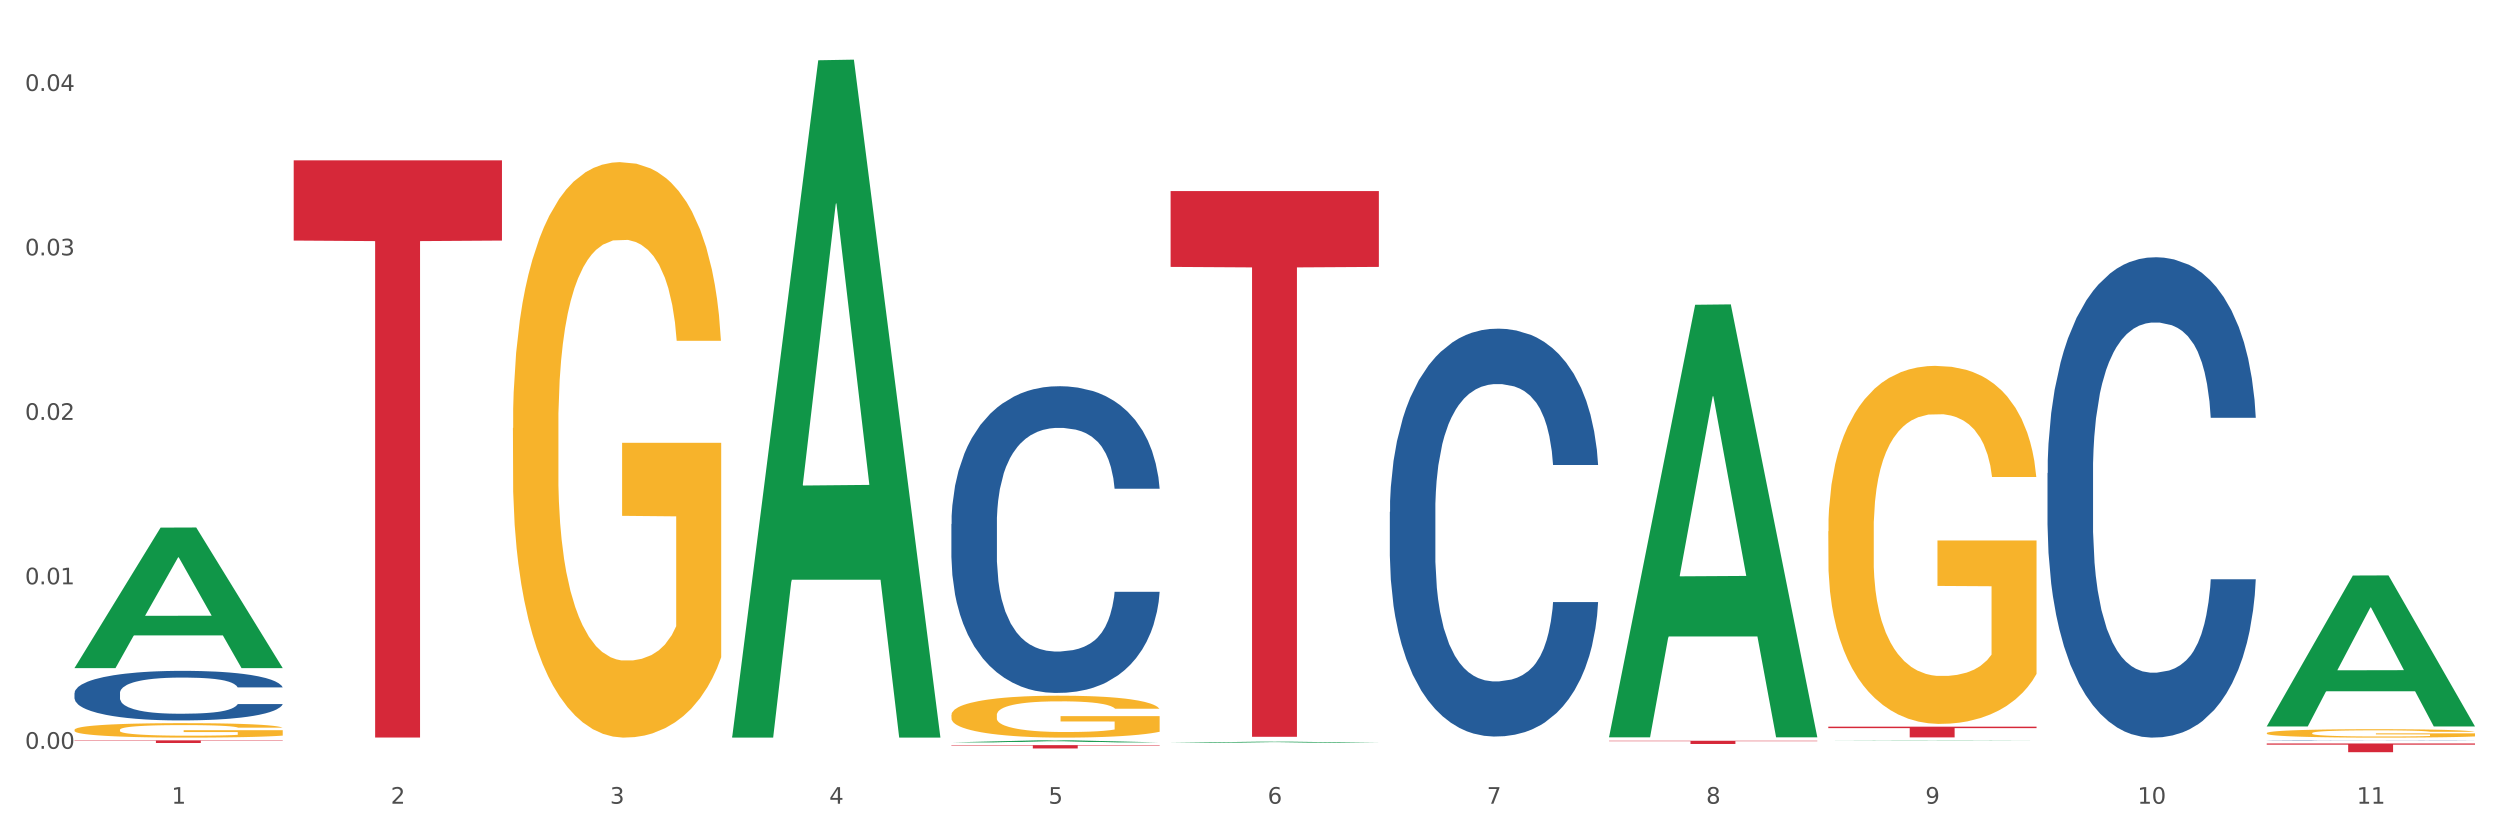 <?xml version="1.0" encoding="utf-8" standalone="no"?>
<!DOCTYPE svg PUBLIC "-//W3C//DTD SVG 1.1//EN"
  "http://www.w3.org/Graphics/SVG/1.1/DTD/svg11.dtd">
<svg xmlns:xlink="http://www.w3.org/1999/xlink" width="1080pt" height="360pt" viewBox="0 0 1080 360" xmlns="http://www.w3.org/2000/svg" version="1.1">
 <rect x="0" y="0" width="1080" height="360" fill="#333333" stroke="none"/>
 <defs>
  <style type="text/css">*{stroke-linejoin: round; stroke-linecap: butt}</style>
 </defs>
 <g id="figure_1">
  <g id="patch_1">
   <path d="M 0 360 
L 1080 360 
L 1080 0 
L 0 0 
z
" style="fill: #ffffff; stroke: #ffffff; stroke-linejoin: miter"/>
  </g>
  <g id="axes_1">
   <g id="matplotlib.axis_1">
    <g id="xtick_1">
     <g id="text_1">
      <!-- 1 -->
      <g style="fill: #4d4d4d" transform="translate(74.106 347.204) scale(0.096 -0.096)">
       <defs>
        <path id="DejaVuSans-31" d="M 794 531 
L 1825 531 
L 1825 4091 
L 703 3866 
L 703 4441 
L 1819 4666 
L 2450 4666 
L 2450 531 
L 3481 531 
L 3481 0 
L 794 0 
L 794 531 
z
" transform="scale(0.016)"/>
       </defs>
       <use xlink:href="#DejaVuSans-31"/>
      </g>
     </g>
    </g>
    <g id="xtick_2">
     <g id="text_2">
      <!-- 2 -->
      <g style="fill: #4d4d4d" transform="translate(168.812 347.204) scale(0.096 -0.096)">
       <defs>
        <path id="DejaVuSans-32" d="M 1228 531 
L 3431 531 
L 3431 0 
L 469 0 
L 469 531 
Q 828 903 1448 1529 
Q 2069 2156 2228 2338 
Q 2531 2678 2651 2914 
Q 2772 3150 2772 3378 
Q 2772 3750 2511 3984 
Q 2250 4219 1831 4219 
Q 1534 4219 1204 4116 
Q 875 4013 500 3803 
L 500 4441 
Q 881 4594 1212 4672 
Q 1544 4750 1819 4750 
Q 2544 4750 2975 4387 
Q 3406 4025 3406 3419 
Q 3406 3131 3298 2873 
Q 3191 2616 2906 2266 
Q 2828 2175 2409 1742 
Q 1991 1309 1228 531 
z
" transform="scale(0.016)"/>
       </defs>
       <use xlink:href="#DejaVuSans-32"/>
      </g>
     </g>
    </g>
    <g id="xtick_3">
     <g id="text_3">
      <!-- 3 -->
      <g style="fill: #4d4d4d" transform="translate(263.517 347.204) scale(0.096 -0.096)">
       <defs>
        <path id="DejaVuSans-33" d="M 2597 2516 
Q 3050 2419 3304 2112 
Q 3559 1806 3559 1356 
Q 3559 666 3084 287 
Q 2609 -91 1734 -91 
Q 1441 -91 1130 -33 
Q 819 25 488 141 
L 488 750 
Q 750 597 1062 519 
Q 1375 441 1716 441 
Q 2309 441 2620 675 
Q 2931 909 2931 1356 
Q 2931 1769 2642 2001 
Q 2353 2234 1838 2234 
L 1294 2234 
L 1294 2753 
L 1863 2753 
Q 2328 2753 2575 2939 
Q 2822 3125 2822 3475 
Q 2822 3834 2567 4026 
Q 2313 4219 1838 4219 
Q 1578 4219 1281 4162 
Q 984 4106 628 3988 
L 628 4550 
Q 988 4650 1302 4700 
Q 1616 4750 1894 4750 
Q 2613 4750 3031 4423 
Q 3450 4097 3450 3541 
Q 3450 3153 3228 2886 
Q 3006 2619 2597 2516 
z
" transform="scale(0.016)"/>
       </defs>
       <use xlink:href="#DejaVuSans-33"/>
      </g>
     </g>
    </g>
    <g id="xtick_4">
     <g id="text_4">
      <!-- 4 -->
      <g style="fill: #4d4d4d" transform="translate(358.223 347.204) scale(0.096 -0.096)">
       <defs>
        <path id="DejaVuSans-34" d="M 2419 4116 
L 825 1625 
L 2419 1625 
L 2419 4116 
z
M 2253 4666 
L 3047 4666 
L 3047 1625 
L 3713 1625 
L 3713 1100 
L 3047 1100 
L 3047 0 
L 2419 0 
L 2419 1100 
L 313 1100 
L 313 1709 
L 2253 4666 
z
" transform="scale(0.016)"/>
       </defs>
       <use xlink:href="#DejaVuSans-34"/>
      </g>
     </g>
    </g>
    <g id="xtick_5">
     <g id="text_5">
      <!-- 5 -->
      <g style="fill: #4d4d4d" transform="translate(452.928 347.204) scale(0.096 -0.096)">
       <defs>
        <path id="DejaVuSans-35" d="M 691 4666 
L 3169 4666 
L 3169 4134 
L 1269 4134 
L 1269 2991 
Q 1406 3038 1543 3061 
Q 1681 3084 1819 3084 
Q 2600 3084 3056 2656 
Q 3513 2228 3513 1497 
Q 3513 744 3044 326 
Q 2575 -91 1722 -91 
Q 1428 -91 1123 -41 
Q 819 9 494 109 
L 494 744 
Q 775 591 1075 516 
Q 1375 441 1709 441 
Q 2250 441 2565 725 
Q 2881 1009 2881 1497 
Q 2881 1984 2565 2268 
Q 2250 2553 1709 2553 
Q 1456 2553 1204 2497 
Q 953 2441 691 2322 
L 691 4666 
z
" transform="scale(0.016)"/>
       </defs>
       <use xlink:href="#DejaVuSans-35"/>
      </g>
     </g>
    </g>
    <g id="xtick_6">
     <g id="text_6">
      <!-- 6 -->
      <g style="fill: #4d4d4d" transform="translate(547.634 347.204) scale(0.096 -0.096)">
       <defs>
        <path id="DejaVuSans-36" d="M 2113 2584 
Q 1688 2584 1439 2293 
Q 1191 2003 1191 1497 
Q 1191 994 1439 701 
Q 1688 409 2113 409 
Q 2538 409 2786 701 
Q 3034 994 3034 1497 
Q 3034 2003 2786 2293 
Q 2538 2584 2113 2584 
z
M 3366 4563 
L 3366 3988 
Q 3128 4100 2886 4159 
Q 2644 4219 2406 4219 
Q 1781 4219 1451 3797 
Q 1122 3375 1075 2522 
Q 1259 2794 1537 2939 
Q 1816 3084 2150 3084 
Q 2853 3084 3261 2657 
Q 3669 2231 3669 1497 
Q 3669 778 3244 343 
Q 2819 -91 2113 -91 
Q 1303 -91 875 529 
Q 447 1150 447 2328 
Q 447 3434 972 4092 
Q 1497 4750 2381 4750 
Q 2619 4750 2861 4703 
Q 3103 4656 3366 4563 
z
" transform="scale(0.016)"/>
       </defs>
       <use xlink:href="#DejaVuSans-36"/>
      </g>
     </g>
    </g>
    <g id="xtick_7">
     <g id="text_7">
      <!-- 7 -->
      <g style="fill: #4d4d4d" transform="translate(642.339 347.204) scale(0.096 -0.096)">
       <defs>
        <path id="DejaVuSans-37" d="M 525 4666 
L 3525 4666 
L 3525 4397 
L 1831 0 
L 1172 0 
L 2766 4134 
L 525 4134 
L 525 4666 
z
" transform="scale(0.016)"/>
       </defs>
       <use xlink:href="#DejaVuSans-37"/>
      </g>
     </g>
    </g>
    <g id="xtick_8">
     <g id="text_8">
      <!-- 8 -->
      <g style="fill: #4d4d4d" transform="translate(737.044 347.204) scale(0.096 -0.096)">
       <defs>
        <path id="DejaVuSans-38" d="M 2034 2216 
Q 1584 2216 1326 1975 
Q 1069 1734 1069 1313 
Q 1069 891 1326 650 
Q 1584 409 2034 409 
Q 2484 409 2743 651 
Q 3003 894 3003 1313 
Q 3003 1734 2745 1975 
Q 2488 2216 2034 2216 
z
M 1403 2484 
Q 997 2584 770 2862 
Q 544 3141 544 3541 
Q 544 4100 942 4425 
Q 1341 4750 2034 4750 
Q 2731 4750 3128 4425 
Q 3525 4100 3525 3541 
Q 3525 3141 3298 2862 
Q 3072 2584 2669 2484 
Q 3125 2378 3379 2068 
Q 3634 1759 3634 1313 
Q 3634 634 3220 271 
Q 2806 -91 2034 -91 
Q 1263 -91 848 271 
Q 434 634 434 1313 
Q 434 1759 690 2068 
Q 947 2378 1403 2484 
z
M 1172 3481 
Q 1172 3119 1398 2916 
Q 1625 2713 2034 2713 
Q 2441 2713 2670 2916 
Q 2900 3119 2900 3481 
Q 2900 3844 2670 4047 
Q 2441 4250 2034 4250 
Q 1625 4250 1398 4047 
Q 1172 3844 1172 3481 
z
" transform="scale(0.016)"/>
       </defs>
       <use xlink:href="#DejaVuSans-38"/>
      </g>
     </g>
    </g>
    <g id="xtick_9">
     <g id="text_9">
      <!-- 9 -->
      <g style="fill: #4d4d4d" transform="translate(831.75 347.204) scale(0.096 -0.096)">
       <defs>
        <path id="DejaVuSans-39" d="M 703 97 
L 703 672 
Q 941 559 1184 500 
Q 1428 441 1663 441 
Q 2288 441 2617 861 
Q 2947 1281 2994 2138 
Q 2813 1869 2534 1725 
Q 2256 1581 1919 1581 
Q 1219 1581 811 2004 
Q 403 2428 403 3163 
Q 403 3881 828 4315 
Q 1253 4750 1959 4750 
Q 2769 4750 3195 4129 
Q 3622 3509 3622 2328 
Q 3622 1225 3098 567 
Q 2575 -91 1691 -91 
Q 1453 -91 1209 -44 
Q 966 3 703 97 
z
M 1959 2075 
Q 2384 2075 2632 2365 
Q 2881 2656 2881 3163 
Q 2881 3666 2632 3958 
Q 2384 4250 1959 4250 
Q 1534 4250 1286 3958 
Q 1038 3666 1038 3163 
Q 1038 2656 1286 2365 
Q 1534 2075 1959 2075 
z
" transform="scale(0.016)"/>
       </defs>
       <use xlink:href="#DejaVuSans-39"/>
      </g>
     </g>
    </g>
    <g id="xtick_10">
     <g id="text_10">
      <!-- 10 -->
      <g style="fill: #4d4d4d" transform="translate(923.401 347.204) scale(0.096 -0.096)">
       <defs>
        <path id="DejaVuSans-30" d="M 2034 4250 
Q 1547 4250 1301 3770 
Q 1056 3291 1056 2328 
Q 1056 1369 1301 889 
Q 1547 409 2034 409 
Q 2525 409 2770 889 
Q 3016 1369 3016 2328 
Q 3016 3291 2770 3770 
Q 2525 4250 2034 4250 
z
M 2034 4750 
Q 2819 4750 3233 4129 
Q 3647 3509 3647 2328 
Q 3647 1150 3233 529 
Q 2819 -91 2034 -91 
Q 1250 -91 836 529 
Q 422 1150 422 2328 
Q 422 3509 836 4129 
Q 1250 4750 2034 4750 
z
" transform="scale(0.016)"/>
       </defs>
       <use xlink:href="#DejaVuSans-31"/>
       <use xlink:href="#DejaVuSans-30" transform="translate(63.623 0)"/>
      </g>
     </g>
    </g>
    <g id="xtick_11">
     <g id="text_11">
      <!-- 11 -->
      <g style="fill: #4d4d4d" transform="translate(1018.107 347.204) scale(0.096 -0.096)">
       <use xlink:href="#DejaVuSans-31"/>
       <use xlink:href="#DejaVuSans-31" transform="translate(63.623 0)"/>
      </g>
     </g>
    </g>
    <g id="xtick_12"/>
    <g id="xtick_13"/>
    <g id="xtick_14"/>
    <g id="xtick_15"/>
    <g id="xtick_16"/>
    <g id="xtick_17"/>
    <g id="xtick_18"/>
    <g id="xtick_19"/>
    <g id="xtick_20"/>
    <g id="xtick_21"/>
   </g>
   <g id="matplotlib.axis_2">
    <g id="ytick_1">
     <g id="text_12">
      <!-- 0.00 -->
      <g style="fill: #4d4d4d" transform="translate(10.8 323.479) scale(0.096 -0.096)">
       <defs>
        <path id="DejaVuSans-2e" d="M 684 794 
L 1344 794 
L 1344 0 
L 684 0 
L 684 794 
z
" transform="scale(0.016)"/>
       </defs>
       <use xlink:href="#DejaVuSans-30"/>
       <use xlink:href="#DejaVuSans-2e" transform="translate(63.623 0)"/>
       <use xlink:href="#DejaVuSans-30" transform="translate(95.41 0)"/>
       <use xlink:href="#DejaVuSans-30" transform="translate(159.033 0)"/>
      </g>
     </g>
    </g>
    <g id="ytick_2">
     <g id="text_13">
      <!-- 0.01 -->
      <g style="fill: #4d4d4d" transform="translate(10.8 252.429) scale(0.096 -0.096)">
       <use xlink:href="#DejaVuSans-30"/>
       <use xlink:href="#DejaVuSans-2e" transform="translate(63.623 0)"/>
       <use xlink:href="#DejaVuSans-30" transform="translate(95.41 0)"/>
       <use xlink:href="#DejaVuSans-31" transform="translate(159.033 0)"/>
      </g>
     </g>
    </g>
    <g id="ytick_3">
     <g id="text_14">
      <!-- 0.02 -->
      <g style="fill: #4d4d4d" transform="translate(10.8 181.38) scale(0.096 -0.096)">
       <use xlink:href="#DejaVuSans-30"/>
       <use xlink:href="#DejaVuSans-2e" transform="translate(63.623 0)"/>
       <use xlink:href="#DejaVuSans-30" transform="translate(95.41 0)"/>
       <use xlink:href="#DejaVuSans-32" transform="translate(159.033 0)"/>
      </g>
     </g>
    </g>
    <g id="ytick_4">
     <g id="text_15">
      <!-- 0.03 -->
      <g style="fill: #4d4d4d" transform="translate(10.8 110.33) scale(0.096 -0.096)">
       <use xlink:href="#DejaVuSans-30"/>
       <use xlink:href="#DejaVuSans-2e" transform="translate(63.623 0)"/>
       <use xlink:href="#DejaVuSans-30" transform="translate(95.41 0)"/>
       <use xlink:href="#DejaVuSans-33" transform="translate(159.033 0)"/>
      </g>
     </g>
    </g>
    <g id="ytick_5">
     <g id="text_16">
      <!-- 0.04 -->
      <g style="fill: #4d4d4d" transform="translate(10.8 39.28) scale(0.096 -0.096)">
       <use xlink:href="#DejaVuSans-30"/>
       <use xlink:href="#DejaVuSans-2e" transform="translate(63.623 0)"/>
       <use xlink:href="#DejaVuSans-30" transform="translate(95.41 0)"/>
       <use xlink:href="#DejaVuSans-34" transform="translate(159.033 0)"/>
      </g>
     </g>
    </g>
    <g id="ytick_6"/>
    <g id="ytick_7"/>
    <g id="ytick_8"/>
    <g id="ytick_9"/>
   </g>
   <g id="PolyCollection_1">
    <path d="M 32.175 288.516 
L 32.268 288.459 
L 69.369 227.931 
L 84.766 227.874 
L 122.145 288.63 
L 104.337 288.63 
L 96.267 274.482 
L 57.96 274.482 
L 57.682 274.71 
L 49.891 288.63 
L 32.175 288.63 
L 32.175 288.516 
L 62.783 266.039 
L 91.444 265.982 
L 77.253 240.824 
L 77.067 240.71 
L 76.882 240.881 
L 62.691 265.982 
L 62.783 266.039 
L 32.175 288.516 
z
" clip-path="url(#p1db309af27)" style="fill: #109648"/>
    <path d="M 32.175 315.292 
L 32.281 315.286 
L 32.281 315.08 
L 32.494 314.903 
L 33.556 314.475 
L 35.149 314.121 
L 36.318 313.932 
L 37.486 313.778 
L 38.867 313.624 
L 40.567 313.464 
L 43.647 313.23 
L 45.559 313.11 
L 47.896 312.984 
L 52.145 312.801 
L 55.225 312.699 
L 58.412 312.613 
L 63.617 312.51 
L 67.016 312.464 
L 70.627 312.43 
L 74.983 312.407 
L 78.275 312.402 
L 85.499 312.419 
L 91.659 312.47 
L 94.634 312.51 
L 98.458 312.579 
L 100.476 312.624 
L 103.769 312.716 
L 107.168 312.836 
L 109.505 312.938 
L 113.01 313.133 
L 115.666 313.327 
L 118.109 313.567 
L 119.383 313.732 
L 120.339 313.887 
L 121.189 314.064 
L 122.039 314.343 
L 102.919 314.343 
L 102.175 314.144 
L 101.007 313.955 
L 99.307 313.772 
L 97.82 313.658 
L 95.271 313.515 
L 92.934 313.424 
L 90.491 313.355 
L 87.517 313.298 
L 85.18 313.27 
L 81.887 313.247 
L 75.407 313.253 
L 71.052 313.298 
L 68.078 313.355 
L 66.166 313.407 
L 64.467 313.464 
L 62.555 313.544 
L 60.324 313.664 
L 58.731 313.772 
L 57.137 313.909 
L 55.863 314.046 
L 54.694 314.206 
L 53.738 314.378 
L 52.995 314.555 
L 52.357 314.772 
L 51.826 315.132 
L 51.826 315.914 
L 52.039 316.091 
L 52.57 316.325 
L 53.207 316.502 
L 54.269 316.714 
L 55.225 316.856 
L 57.031 317.062 
L 59.049 317.233 
L 60.643 317.342 
L 62.236 317.433 
L 64.998 317.559 
L 68.078 317.662 
L 70.734 317.725 
L 74.345 317.782 
L 76.788 317.804 
L 78.913 317.816 
L 84.118 317.816 
L 87.835 317.799 
L 91.978 317.759 
L 95.165 317.707 
L 97.82 317.645 
L 100.795 317.542 
L 102.707 317.445 
L 102.707 316.251 
L 79.338 316.245 
L 79.338 315.451 
L 122.145 315.451 
L 122.145 317.782 
L 120.339 317.902 
L 118.321 318.01 
L 116.197 318.107 
L 113.01 318.227 
L 109.186 318.341 
L 105.787 318.421 
L 102.175 318.49 
L 97.927 318.553 
L 92.403 318.61 
L 89.004 318.633 
L 84.755 318.65 
L 79.763 318.655 
L 75.407 318.644 
L 71.159 318.615 
L 66.697 318.564 
L 62.342 318.49 
L 59.049 318.416 
L 55.756 318.324 
L 52.251 318.204 
L 49.489 318.09 
L 47.365 317.987 
L 45.028 317.856 
L 42.479 317.685 
L 40.567 317.53 
L 38.867 317.37 
L 37.061 317.165 
L 35.787 316.988 
L 34.512 316.765 
L 33.768 316.599 
L 32.919 316.342 
L 32.281 315.983 
L 32.175 315.292 
z
" clip-path="url(#p1db309af27)" style="fill: #f7b32b"/>
    <path d="M 979.23 319.91 
L 979.336 319.91 
L 979.336 319.906 
L 979.655 319.9 
L 980.825 319.888 
L 982.314 319.88 
L 984.866 319.87 
L 986.249 319.866 
L 988.057 319.861 
L 991.779 319.854 
L 996.033 319.847 
L 999.01 319.844 
L 1001.244 319.842 
L 1006.242 319.838 
L 1009.114 319.836 
L 1012.091 319.834 
L 1014.644 319.834 
L 1018.898 319.832 
L 1022.301 319.832 
L 1026.236 319.832 
L 1029.532 319.832 
L 1033.893 319.833 
L 1040.273 319.834 
L 1042.719 319.836 
L 1046.016 319.837 
L 1049.419 319.84 
L 1052.184 319.843 
L 1055.375 319.846 
L 1058.672 319.851 
L 1061.862 319.857 
L 1064.095 319.863 
L 1065.903 319.869 
L 1067.498 319.876 
L 1068.668 319.884 
L 1069.2 319.89 
L 1049.738 319.89 
L 1049.207 319.884 
L 1048.143 319.878 
L 1047.08 319.874 
L 1045.91 319.87 
L 1044.102 319.866 
L 1042.507 319.863 
L 1039.848 319.86 
L 1037.402 319.859 
L 1035.381 319.857 
L 1032.935 319.856 
L 1027.724 319.856 
L 1024.002 319.856 
L 1021.663 319.856 
L 1018.791 319.857 
L 1016.345 319.858 
L 1013.474 319.86 
L 1011.24 319.862 
L 1009.007 319.864 
L 1007.731 319.866 
L 1005.817 319.87 
L 1004.541 319.873 
L 1002.839 319.878 
L 1001.882 319.881 
L 1000.18 319.89 
L 999.436 319.897 
L 999.117 319.902 
L 998.904 319.907 
L 998.904 319.932 
L 999.542 319.943 
L 1000.074 319.948 
L 1000.925 319.953 
L 1002.52 319.96 
L 1004.86 319.967 
L 1007.306 319.972 
L 1009.326 319.975 
L 1011.24 319.977 
L 1013.155 319.979 
L 1015.494 319.98 
L 1017.409 319.981 
L 1020.28 319.982 
L 1023.683 319.983 
L 1026.342 319.983 
L 1031.766 319.982 
L 1034.212 319.981 
L 1036.551 319.98 
L 1039.104 319.978 
L 1041.124 319.976 
L 1042.294 319.975 
L 1044.208 319.972 
L 1045.697 319.969 
L 1046.973 319.965 
L 1047.824 319.962 
L 1048.781 319.957 
L 1049.526 319.952 
L 1049.738 319.949 
L 1069.2 319.949 
L 1068.775 319.955 
L 1068.03 319.96 
L 1066.541 319.968 
L 1065.371 319.972 
L 1063.564 319.977 
L 1061.649 319.982 
L 1058.991 319.987 
L 1056.545 319.99 
L 1053.992 319.993 
L 1051.227 319.996 
L 1046.229 320 
L 1044.421 320.001 
L 1040.592 320.003 
L 1037.615 320.004 
L 1033.254 320.006 
L 1028.788 320.006 
L 1024.109 320.006 
L 1019.961 320.006 
L 1015.388 320.005 
L 1012.517 320.004 
L 1009.326 320.003 
L 1005.604 320 
L 1002.095 319.998 
L 998.798 319.995 
L 995.714 319.991 
L 992.842 319.987 
L 989.12 319.98 
L 986.355 319.973 
L 984.334 319.967 
L 982.952 319.962 
L 981.569 319.955 
L 980.825 319.95 
L 979.655 319.939 
L 979.23 319.929 
L 979.23 319.91 
z
" clip-path="url(#p1db309af27)" style="fill: #255c99"/>
    <path d="M 884.524 204.372 
L 884.631 204.182 
L 884.631 198.876 
L 884.95 191.674 
L 886.12 178.407 
L 887.608 168.362 
L 890.161 156.612 
L 891.543 151.684 
L 893.351 146.188 
L 897.073 137.28 
L 901.327 129.699 
L 904.305 125.53 
L 906.538 122.876 
L 911.537 118.138 
L 914.408 116.053 
L 917.386 114.348 
L 919.938 113.211 
L 924.192 111.884 
L 927.595 111.315 
L 931.53 111.126 
L 934.827 111.315 
L 939.187 112.073 
L 945.568 114.348 
L 948.014 115.674 
L 951.311 117.949 
L 954.714 120.981 
L 957.479 124.013 
L 960.669 128.373 
L 963.966 134.058 
L 967.157 141.26 
L 969.39 147.894 
L 971.198 154.906 
L 972.793 163.435 
L 973.963 172.721 
L 974.495 180.492 
L 955.033 180.492 
L 954.501 173.479 
L 953.438 165.898 
L 952.374 160.781 
L 951.204 156.612 
L 949.396 151.874 
L 947.801 148.841 
L 945.143 145.24 
L 942.697 142.966 
L 940.676 141.639 
L 938.23 140.502 
L 933.019 139.365 
L 929.297 139.365 
L 926.957 139.744 
L 924.086 140.692 
L 921.64 142.018 
L 918.768 144.293 
L 916.535 146.756 
L 914.302 149.978 
L 913.026 152.253 
L 911.111 156.422 
L 909.835 159.834 
L 908.134 165.709 
L 907.176 169.878 
L 905.475 180.681 
L 904.73 188.641 
L 904.411 194.138 
L 904.199 200.202 
L 904.199 229.768 
L 904.837 243.035 
L 905.368 248.721 
L 906.219 255.165 
L 907.814 263.504 
L 910.154 271.653 
L 912.6 277.529 
L 914.621 281.13 
L 916.535 283.783 
L 918.449 285.868 
L 920.789 287.763 
L 922.703 288.9 
L 925.575 290.037 
L 928.978 290.606 
L 931.636 290.606 
L 937.06 289.658 
L 939.506 288.711 
L 941.846 287.384 
L 944.398 285.299 
L 946.419 283.025 
L 947.589 281.319 
L 949.503 277.718 
L 950.992 273.928 
L 952.268 269.569 
L 953.119 265.778 
L 954.076 260.092 
L 954.82 253.648 
L 955.033 250.237 
L 974.495 250.237 
L 974.069 257.06 
L 973.325 263.693 
L 971.836 272.601 
L 970.666 277.718 
L 968.858 283.972 
L 966.944 289.279 
L 964.285 295.154 
L 961.839 299.513 
L 959.287 303.304 
L 956.522 306.715 
L 951.523 311.454 
L 949.715 312.78 
L 945.887 315.054 
L 942.909 316.381 
L 938.549 317.708 
L 934.082 318.466 
L 929.403 318.655 
L 925.256 318.276 
L 920.683 317.139 
L 917.811 316.002 
L 914.621 314.296 
L 910.899 311.643 
L 907.389 308.421 
L 904.092 304.631 
L 901.008 300.272 
L 898.137 295.344 
L 894.415 287.194 
L 891.65 279.234 
L 889.629 271.843 
L 888.246 265.589 
L 886.864 257.628 
L 886.12 252.132 
L 884.95 238.866 
L 884.524 226.546 
L 884.524 204.372 
z
" clip-path="url(#p1db309af27)" style="fill: #255c99"/>
    <path d="M 600.408 221.149 
L 600.514 220.988 
L 600.514 216.482 
L 600.833 210.366 
L 602.003 199.101 
L 603.492 190.571 
L 606.044 180.594 
L 607.427 176.409 
L 609.235 171.742 
L 612.957 164.179 
L 617.211 157.741 
L 620.189 154.201 
L 622.422 151.948 
L 627.42 147.924 
L 630.292 146.154 
L 633.269 144.706 
L 635.822 143.74 
L 640.076 142.614 
L 643.479 142.131 
L 647.414 141.97 
L 650.71 142.131 
L 655.071 142.775 
L 661.451 144.706 
L 663.897 145.832 
L 667.194 147.764 
L 670.597 150.338 
L 673.362 152.913 
L 676.553 156.615 
L 679.85 161.443 
L 683.04 167.558 
L 685.273 173.191 
L 687.081 179.145 
L 688.677 186.387 
L 689.846 194.273 
L 690.378 200.871 
L 670.916 200.871 
L 670.385 194.917 
L 669.321 188.479 
L 668.258 184.134 
L 667.088 180.594 
L 665.28 176.57 
L 663.685 173.995 
L 661.026 170.938 
L 658.58 169.007 
L 656.559 167.88 
L 654.113 166.914 
L 648.902 165.949 
L 645.18 165.949 
L 642.841 166.271 
L 639.969 167.075 
L 637.523 168.202 
L 634.652 170.133 
L 632.419 172.225 
L 630.185 174.961 
L 628.909 176.892 
L 626.995 180.433 
L 625.719 183.33 
L 624.017 188.318 
L 623.06 191.859 
L 621.358 201.032 
L 620.614 207.791 
L 620.295 212.458 
L 620.082 217.608 
L 620.082 242.713 
L 620.72 253.979 
L 621.252 258.807 
L 622.103 264.278 
L 623.698 271.359 
L 626.038 278.28 
L 628.484 283.268 
L 630.504 286.326 
L 632.419 288.579 
L 634.333 290.349 
L 636.672 291.959 
L 638.587 292.924 
L 641.458 293.89 
L 644.861 294.373 
L 647.52 294.373 
L 652.944 293.568 
L 655.39 292.763 
L 657.729 291.637 
L 660.282 289.867 
L 662.302 287.935 
L 663.472 286.487 
L 665.386 283.429 
L 666.875 280.211 
L 668.151 276.509 
L 669.002 273.291 
L 669.959 268.463 
L 670.704 262.991 
L 670.916 260.094 
L 690.378 260.094 
L 689.953 265.888 
L 689.208 271.52 
L 687.719 279.084 
L 686.55 283.429 
L 684.742 288.74 
L 682.827 293.246 
L 680.169 298.235 
L 677.723 301.937 
L 675.17 305.155 
L 672.405 308.052 
L 667.407 312.075 
L 665.599 313.202 
L 661.771 315.133 
L 658.793 316.26 
L 654.433 317.386 
L 649.966 318.03 
L 645.287 318.191 
L 641.139 317.869 
L 636.566 316.903 
L 633.695 315.938 
L 630.504 314.489 
L 626.782 312.236 
L 623.273 309.5 
L 619.976 306.282 
L 616.892 302.58 
L 614.02 298.396 
L 610.298 291.476 
L 607.533 284.717 
L 605.513 278.44 
L 604.13 273.13 
L 602.748 266.371 
L 602.003 261.703 
L 600.833 250.438 
L 600.408 239.978 
L 600.408 221.149 
z
" clip-path="url(#p1db309af27)" style="fill: #255c99"/>
    <path d="M 410.997 226.383 
L 411.103 226.262 
L 411.103 222.874 
L 411.422 218.275 
L 412.592 209.803 
L 414.081 203.388 
L 416.633 195.885 
L 418.016 192.738 
L 419.824 189.229 
L 423.546 183.54 
L 427.8 178.699 
L 430.778 176.037 
L 433.011 174.342 
L 438.009 171.317 
L 440.881 169.986 
L 443.858 168.896 
L 446.411 168.17 
L 450.665 167.323 
L 454.068 166.96 
L 458.003 166.839 
L 461.299 166.96 
L 465.66 167.444 
L 472.041 168.896 
L 474.487 169.744 
L 477.783 171.196 
L 481.186 173.132 
L 483.951 175.069 
L 487.142 177.852 
L 490.439 181.483 
L 493.629 186.082 
L 495.862 190.318 
L 497.67 194.796 
L 499.266 200.242 
L 500.435 206.172 
L 500.967 211.134 
L 481.505 211.134 
L 480.974 206.656 
L 479.91 201.815 
L 478.847 198.547 
L 477.677 195.885 
L 475.869 192.859 
L 474.274 190.923 
L 471.615 188.623 
L 469.169 187.171 
L 467.149 186.324 
L 464.703 185.598 
L 459.491 184.872 
L 455.769 184.872 
L 453.43 185.114 
L 450.558 185.719 
L 448.112 186.566 
L 445.241 188.018 
L 443.008 189.592 
L 440.774 191.649 
L 439.498 193.101 
L 437.584 195.764 
L 436.308 197.942 
L 434.606 201.694 
L 433.649 204.357 
L 431.947 211.255 
L 431.203 216.338 
L 430.884 219.848 
L 430.671 223.721 
L 430.671 242.601 
L 431.309 251.072 
L 431.841 254.703 
L 432.692 258.818 
L 434.287 264.143 
L 436.627 269.347 
L 439.073 273.099 
L 441.093 275.398 
L 443.008 277.093 
L 444.922 278.424 
L 447.262 279.634 
L 449.176 280.36 
L 452.047 281.087 
L 455.45 281.45 
L 458.109 281.45 
L 463.533 280.845 
L 465.979 280.239 
L 468.318 279.392 
L 470.871 278.061 
L 472.891 276.609 
L 474.061 275.519 
L 475.975 273.22 
L 477.464 270.799 
L 478.74 268.016 
L 479.591 265.595 
L 480.548 261.965 
L 481.293 257.85 
L 481.505 255.671 
L 500.967 255.671 
L 500.542 260.028 
L 499.797 264.264 
L 498.308 269.952 
L 497.139 273.22 
L 495.331 277.214 
L 493.416 280.602 
L 490.758 284.354 
L 488.312 287.138 
L 485.759 289.558 
L 482.994 291.737 
L 477.996 294.762 
L 476.188 295.61 
L 472.36 297.062 
L 469.382 297.909 
L 465.022 298.756 
L 460.555 299.24 
L 455.876 299.361 
L 451.728 299.119 
L 447.155 298.393 
L 444.284 297.667 
L 441.093 296.578 
L 437.371 294.883 
L 433.862 292.826 
L 430.565 290.405 
L 427.481 287.622 
L 424.609 284.475 
L 420.887 279.271 
L 418.122 274.188 
L 416.102 269.468 
L 414.719 265.474 
L 413.337 260.391 
L 412.592 256.882 
L 411.422 248.41 
L 410.997 240.543 
L 410.997 226.383 
z
" clip-path="url(#p1db309af27)" style="fill: #255c99"/>
    <path d="M 32.175 299.43 
L 32.281 299.411 
L 32.281 298.863 
L 32.6 298.12 
L 33.77 296.751 
L 35.259 295.714 
L 37.811 294.501 
L 39.194 293.992 
L 41.002 293.425 
L 44.724 292.506 
L 48.978 291.723 
L 51.956 291.293 
L 54.189 291.019 
L 59.187 290.53 
L 62.059 290.315 
L 65.036 290.139 
L 67.589 290.022 
L 71.843 289.885 
L 75.246 289.826 
L 79.181 289.807 
L 82.477 289.826 
L 86.838 289.904 
L 93.219 290.139 
L 95.665 290.276 
L 98.961 290.511 
L 102.365 290.824 
L 105.13 291.137 
L 108.32 291.587 
L 111.617 292.173 
L 114.807 292.917 
L 117.041 293.601 
L 118.848 294.325 
L 120.444 295.205 
L 121.613 296.164 
L 122.145 296.966 
L 102.684 296.966 
L 102.152 296.242 
L 101.088 295.46 
L 100.025 294.931 
L 98.855 294.501 
L 97.047 294.012 
L 95.452 293.699 
L 92.793 293.327 
L 90.347 293.093 
L 88.327 292.956 
L 85.881 292.838 
L 80.67 292.721 
L 76.947 292.721 
L 74.608 292.76 
L 71.736 292.858 
L 69.29 292.995 
L 66.419 293.23 
L 64.186 293.484 
L 61.952 293.816 
L 60.676 294.051 
L 58.762 294.482 
L 57.486 294.834 
L 55.784 295.44 
L 54.827 295.87 
L 53.126 296.985 
L 52.381 297.807 
L 52.062 298.374 
L 51.849 299 
L 51.849 302.051 
L 52.487 303.421 
L 53.019 304.007 
L 53.87 304.673 
L 55.465 305.533 
L 57.805 306.374 
L 60.251 306.981 
L 62.271 307.352 
L 64.186 307.626 
L 66.1 307.841 
L 68.44 308.037 
L 70.354 308.154 
L 73.225 308.272 
L 76.628 308.33 
L 79.287 308.33 
L 84.711 308.233 
L 87.157 308.135 
L 89.496 307.998 
L 92.049 307.783 
L 94.069 307.548 
L 95.239 307.372 
L 97.153 307 
L 98.642 306.609 
L 99.919 306.159 
L 100.769 305.768 
L 101.726 305.181 
L 102.471 304.516 
L 102.684 304.164 
L 122.145 304.164 
L 121.72 304.868 
L 120.975 305.553 
L 119.487 306.472 
L 118.317 307 
L 116.509 307.646 
L 114.595 308.193 
L 111.936 308.8 
L 109.49 309.25 
L 106.937 309.641 
L 104.172 309.993 
L 99.174 310.482 
L 97.366 310.619 
L 93.538 310.854 
L 90.56 310.991 
L 86.2 311.127 
L 81.733 311.206 
L 77.054 311.225 
L 72.906 311.186 
L 68.333 311.069 
L 65.462 310.951 
L 62.271 310.775 
L 58.549 310.502 
L 55.04 310.169 
L 51.743 309.778 
L 48.659 309.328 
L 45.788 308.819 
L 42.065 307.978 
L 39.3 307.157 
L 37.28 306.394 
L 35.897 305.748 
L 34.515 304.927 
L 33.77 304.36 
L 32.6 302.99 
L 32.175 301.719 
L 32.175 299.43 
z
" clip-path="url(#p1db309af27)" style="fill: #255c99"/>
    <path d="M 979.23 316.696 
L 979.336 316.693 
L 979.336 316.573 
L 979.548 316.47 
L 980.611 316.221 
L 982.204 316.014 
L 983.372 315.905 
L 984.541 315.815 
L 985.922 315.725 
L 987.621 315.632 
L 990.702 315.495 
L 992.614 315.426 
L 994.951 315.352 
L 999.2 315.246 
L 1002.28 315.186 
L 1005.467 315.136 
L 1010.672 315.076 
L 1014.071 315.05 
L 1017.682 315.03 
L 1022.037 315.016 
L 1025.33 315.013 
L 1032.553 315.023 
L 1038.714 315.053 
L 1041.688 315.076 
L 1045.512 315.116 
L 1047.531 315.143 
L 1050.824 315.196 
L 1054.223 315.266 
L 1056.56 315.326 
L 1060.065 315.439 
L 1062.72 315.552 
L 1065.164 315.692 
L 1066.438 315.788 
L 1067.394 315.878 
L 1068.244 315.981 
L 1069.094 316.144 
L 1049.974 316.144 
L 1049.23 316.028 
L 1048.062 315.918 
L 1046.362 315.811 
L 1044.875 315.745 
L 1042.326 315.662 
L 1039.989 315.608 
L 1037.546 315.569 
L 1034.572 315.535 
L 1032.235 315.519 
L 1028.942 315.505 
L 1022.462 315.509 
L 1018.107 315.535 
L 1015.133 315.569 
L 1013.221 315.599 
L 1011.521 315.632 
L 1009.609 315.678 
L 1007.379 315.748 
L 1005.785 315.811 
L 1004.192 315.891 
L 1002.917 315.971 
L 1001.749 316.064 
L 1000.793 316.164 
L 1000.049 316.267 
L 999.412 316.394 
L 998.881 316.603 
L 998.881 317.059 
L 999.093 317.162 
L 999.624 317.298 
L 1000.262 317.401 
L 1001.324 317.524 
L 1002.28 317.608 
L 1004.086 317.727 
L 1006.104 317.827 
L 1007.697 317.89 
L 1009.291 317.944 
L 1012.052 318.017 
L 1015.133 318.077 
L 1017.788 318.113 
L 1021.4 318.147 
L 1023.843 318.16 
L 1025.968 318.166 
L 1031.172 318.166 
L 1034.89 318.156 
L 1039.033 318.133 
L 1042.22 318.103 
L 1044.875 318.067 
L 1047.849 318.007 
L 1049.761 317.95 
L 1049.761 317.255 
L 1026.392 317.252 
L 1026.392 316.789 
L 1069.2 316.789 
L 1069.2 318.147 
L 1067.394 318.216 
L 1065.376 318.28 
L 1063.252 318.336 
L 1060.065 318.406 
L 1056.241 318.473 
L 1052.842 318.519 
L 1049.23 318.559 
L 1044.981 318.596 
L 1039.458 318.629 
L 1036.059 318.642 
L 1031.81 318.652 
L 1026.817 318.655 
L 1022.462 318.649 
L 1018.213 318.632 
L 1013.752 318.602 
L 1009.397 318.559 
L 1006.104 318.516 
L 1002.811 318.463 
L 999.306 318.393 
L 996.544 318.326 
L 994.42 318.266 
L 992.083 318.19 
L 989.533 318.09 
L 987.621 318 
L 985.922 317.907 
L 984.116 317.787 
L 982.841 317.684 
L 981.567 317.554 
L 980.823 317.458 
L 979.973 317.308 
L 979.336 317.099 
L 979.23 316.696 
z
" clip-path="url(#p1db309af27)" style="fill: #f7b32b"/>
    <path d="M 789.819 229.527 
L 789.925 229.385 
L 789.925 224.3 
L 790.138 219.92 
L 791.2 209.325 
L 792.793 200.566 
L 793.962 195.905 
L 795.13 192.09 
L 796.511 188.276 
L 798.21 184.32 
L 801.291 178.528 
L 803.203 175.562 
L 805.54 172.454 
L 809.789 167.933 
L 812.869 165.39 
L 816.056 163.271 
L 821.261 160.728 
L 824.66 159.598 
L 828.271 158.751 
L 832.626 158.185 
L 835.919 158.044 
L 843.142 158.468 
L 849.303 159.739 
L 852.277 160.728 
L 856.101 162.424 
L 858.12 163.554 
L 861.413 165.814 
L 864.812 168.781 
L 867.149 171.324 
L 870.654 176.127 
L 873.309 180.93 
L 875.753 186.863 
L 877.027 190.96 
L 877.983 194.774 
L 878.833 199.154 
L 879.683 206.076 
L 860.563 206.076 
L 859.819 201.132 
L 858.651 196.47 
L 856.951 191.949 
L 855.464 189.124 
L 852.915 185.592 
L 850.578 183.332 
L 848.135 181.636 
L 845.161 180.224 
L 842.824 179.517 
L 839.531 178.952 
L 833.051 179.093 
L 828.696 180.224 
L 825.722 181.636 
L 823.81 182.908 
L 822.11 184.32 
L 820.198 186.298 
L 817.968 189.265 
L 816.374 191.949 
L 814.781 195.339 
L 813.506 198.73 
L 812.338 202.685 
L 811.382 206.924 
L 810.638 211.303 
L 810.001 216.671 
L 809.47 225.571 
L 809.47 244.925 
L 809.682 249.305 
L 810.213 255.097 
L 810.851 259.476 
L 811.913 264.703 
L 812.869 268.235 
L 814.675 273.32 
L 816.693 277.559 
L 818.286 280.243 
L 819.88 282.503 
L 822.641 285.611 
L 825.722 288.154 
L 828.377 289.708 
L 831.989 291.12 
L 834.432 291.686 
L 836.557 291.968 
L 841.761 291.968 
L 845.479 291.544 
L 849.622 290.555 
L 852.809 289.284 
L 855.464 287.73 
L 858.438 285.187 
L 860.35 282.786 
L 860.35 253.26 
L 836.981 253.119 
L 836.981 233.482 
L 879.789 233.482 
L 879.789 291.12 
L 877.983 294.087 
L 875.965 296.771 
L 873.841 299.173 
L 870.654 302.139 
L 866.83 304.965 
L 863.431 306.943 
L 859.819 308.638 
L 855.57 310.192 
L 850.047 311.605 
L 846.648 312.17 
L 842.399 312.593 
L 837.406 312.735 
L 833.051 312.452 
L 828.802 311.746 
L 824.341 310.474 
L 819.986 308.638 
L 816.693 306.801 
L 813.4 304.541 
L 809.895 301.574 
L 807.133 298.749 
L 805.009 296.206 
L 802.672 292.957 
L 800.122 288.719 
L 798.21 284.905 
L 796.511 280.949 
L 794.705 275.863 
L 793.43 271.484 
L 792.156 265.974 
L 791.412 261.878 
L 790.562 255.52 
L 789.925 246.62 
L 789.819 229.527 
z
" clip-path="url(#p1db309af27)" style="fill: #f7b32b"/>
    <path d="M 221.586 184.921 
L 221.692 184.694 
L 221.692 176.52 
L 221.905 169.481 
L 222.967 152.452 
L 224.56 138.375 
L 225.729 130.882 
L 226.897 124.752 
L 228.278 118.621 
L 229.978 112.264 
L 233.058 102.954 
L 234.97 98.186 
L 237.307 93.191 
L 241.556 85.925 
L 244.636 81.838 
L 247.823 78.433 
L 253.028 74.346 
L 256.427 72.529 
L 260.038 71.167 
L 264.394 70.259 
L 267.686 70.032 
L 274.91 70.713 
L 281.07 72.756 
L 284.045 74.346 
L 287.869 77.07 
L 289.887 78.887 
L 293.18 82.52 
L 296.579 87.288 
L 298.916 91.375 
L 302.421 99.095 
L 305.077 106.814 
L 307.52 116.351 
L 308.794 122.935 
L 309.75 129.066 
L 310.6 136.104 
L 311.45 147.23 
L 292.33 147.23 
L 291.586 139.283 
L 290.418 131.79 
L 288.718 124.525 
L 287.231 119.984 
L 284.682 114.307 
L 282.345 110.674 
L 279.902 107.95 
L 276.928 105.679 
L 274.591 104.544 
L 271.298 103.636 
L 264.818 103.863 
L 260.463 105.679 
L 257.489 107.95 
L 255.577 109.993 
L 253.878 112.264 
L 251.966 115.442 
L 249.735 120.211 
L 248.142 124.525 
L 246.548 129.974 
L 245.274 135.423 
L 244.105 141.781 
L 243.149 148.592 
L 242.406 155.631 
L 241.768 164.259 
L 241.237 178.563 
L 241.237 209.67 
L 241.45 216.708 
L 241.981 226.018 
L 242.618 233.056 
L 243.68 241.457 
L 244.636 247.134 
L 246.442 255.307 
L 248.46 262.119 
L 250.054 266.433 
L 251.647 270.066 
L 254.409 275.061 
L 257.489 279.148 
L 260.145 281.646 
L 263.756 283.916 
L 266.199 284.824 
L 268.324 285.279 
L 273.529 285.279 
L 277.246 284.597 
L 281.389 283.008 
L 284.576 280.965 
L 287.231 278.467 
L 290.206 274.38 
L 292.118 270.52 
L 292.118 223.066 
L 268.749 222.839 
L 268.749 191.278 
L 311.556 191.278 
L 311.556 283.916 
L 309.75 288.684 
L 307.732 292.998 
L 305.608 296.858 
L 302.421 301.626 
L 298.597 306.168 
L 295.198 309.346 
L 291.586 312.071 
L 287.338 314.568 
L 281.814 316.839 
L 278.415 317.747 
L 274.166 318.428 
L 269.174 318.655 
L 264.818 318.201 
L 260.57 317.066 
L 256.108 315.023 
L 251.753 312.071 
L 248.46 309.119 
L 245.167 305.486 
L 241.662 300.718 
L 238.9 296.177 
L 236.776 292.09 
L 234.439 286.868 
L 231.89 280.056 
L 229.978 273.926 
L 228.278 267.568 
L 226.472 259.394 
L 225.198 252.356 
L 223.923 243.501 
L 223.179 236.916 
L 222.33 226.699 
L 221.692 212.394 
L 221.586 184.921 
z
" clip-path="url(#p1db309af27)" style="fill: #f7b32b"/>
    <path d="M 32.175 319.832 
L 122.145 319.832 
L 122.145 319.99 
L 86.754 319.991 
L 86.754 320.97 
L 67.353 320.97 
L 67.353 319.991 
L 32.175 319.99 
L 32.175 319.833 
L 32.175 319.832 
z
" clip-path="url(#p1db309af27)" style="fill: #d62839"/>
    <path d="M 126.88 69.277 
L 216.851 69.277 
L 216.851 103.925 
L 181.46 104.159 
L 181.46 318.602 
L 162.058 318.602 
L 162.058 104.159 
L 126.88 103.925 
L 126.88 69.511 
L 126.88 69.277 
z
" clip-path="url(#p1db309af27)" style="fill: #d62839"/>
    <path d="M 410.997 308.91 
L 411.103 308.893 
L 411.103 308.298 
L 411.316 307.785 
L 412.378 306.544 
L 413.971 305.518 
L 415.14 304.972 
L 416.308 304.525 
L 417.689 304.078 
L 419.388 303.615 
L 422.469 302.937 
L 424.381 302.589 
L 426.718 302.225 
L 430.967 301.696 
L 434.047 301.398 
L 437.234 301.15 
L 442.439 300.852 
L 445.838 300.72 
L 449.449 300.62 
L 453.804 300.554 
L 457.097 300.538 
L 464.32 300.587 
L 470.481 300.736 
L 473.456 300.852 
L 477.28 301.051 
L 479.298 301.183 
L 482.591 301.448 
L 485.99 301.795 
L 488.327 302.093 
L 491.832 302.656 
L 494.488 303.218 
L 496.931 303.913 
L 498.205 304.393 
L 499.161 304.84 
L 500.011 305.352 
L 500.861 306.163 
L 481.741 306.163 
L 480.997 305.584 
L 479.829 305.038 
L 478.129 304.509 
L 476.642 304.178 
L 474.093 303.764 
L 471.756 303.499 
L 469.313 303.301 
L 466.339 303.135 
L 464.002 303.053 
L 460.709 302.986 
L 454.229 303.003 
L 449.874 303.135 
L 446.9 303.301 
L 444.988 303.45 
L 443.288 303.615 
L 441.376 303.847 
L 439.146 304.194 
L 437.552 304.509 
L 435.959 304.906 
L 434.684 305.303 
L 433.516 305.766 
L 432.56 306.263 
L 431.816 306.775 
L 431.179 307.404 
L 430.648 308.447 
L 430.648 310.713 
L 430.86 311.226 
L 431.392 311.905 
L 432.029 312.418 
L 433.091 313.03 
L 434.047 313.443 
L 435.853 314.039 
L 437.871 314.536 
L 439.464 314.85 
L 441.058 315.115 
L 443.82 315.479 
L 446.9 315.776 
L 449.556 315.958 
L 453.167 316.124 
L 455.61 316.19 
L 457.735 316.223 
L 462.94 316.223 
L 466.657 316.174 
L 470.8 316.058 
L 473.987 315.909 
L 476.642 315.727 
L 479.616 315.429 
L 481.528 315.148 
L 481.528 311.69 
L 458.16 311.673 
L 458.16 309.373 
L 500.967 309.373 
L 500.967 316.124 
L 499.161 316.471 
L 497.143 316.786 
L 495.019 317.067 
L 491.832 317.415 
L 488.008 317.745 
L 484.609 317.977 
L 480.997 318.176 
L 476.748 318.358 
L 471.225 318.523 
L 467.826 318.589 
L 463.577 318.639 
L 458.584 318.655 
L 454.229 318.622 
L 449.98 318.54 
L 445.519 318.391 
L 441.164 318.176 
L 437.871 317.961 
L 434.578 317.696 
L 431.073 317.348 
L 428.311 317.017 
L 426.187 316.72 
L 423.85 316.339 
L 421.3 315.843 
L 419.388 315.396 
L 417.689 314.933 
L 415.883 314.337 
L 414.608 313.824 
L 413.334 313.179 
L 412.59 312.699 
L 411.74 311.954 
L 411.103 310.912 
L 410.997 308.91 
z
" clip-path="url(#p1db309af27)" style="fill: #f7b32b"/>
    <path d="M 505.702 82.535 
L 595.673 82.535 
L 595.673 115.299 
L 560.281 115.52 
L 560.281 318.301 
L 540.88 318.301 
L 540.88 115.52 
L 505.702 115.299 
L 505.702 82.756 
L 505.702 82.535 
z
" clip-path="url(#p1db309af27)" style="fill: #d62839"/>
    <path d="M 316.291 318.105 
L 316.384 317.83 
L 353.485 26.035 
L 368.882 25.759 
L 406.262 318.655 
L 388.453 318.655 
L 380.384 250.451 
L 342.077 250.451 
L 341.798 251.551 
L 334.007 318.655 
L 316.291 318.655 
L 316.291 318.105 
L 346.9 209.748 
L 375.56 209.473 
L 361.369 88.189 
L 361.184 87.639 
L 360.998 88.464 
L 346.807 209.473 
L 346.9 209.748 
L 316.291 318.105 
z
" clip-path="url(#p1db309af27)" style="fill: #109648"/>
    <path d="M 410.997 320.723 
L 411.09 320.722 
L 448.191 319.833 
L 463.588 319.832 
L 500.967 320.724 
L 483.159 320.724 
L 475.089 320.516 
L 436.782 320.516 
L 436.504 320.52 
L 428.713 320.724 
L 410.997 320.724 
L 410.997 320.723 
L 441.605 320.392 
L 470.266 320.392 
L 456.075 320.022 
L 455.889 320.02 
L 455.704 320.023 
L 441.513 320.392 
L 441.605 320.392 
L 410.997 320.723 
z
" clip-path="url(#p1db309af27)" style="fill: #109648"/>
    <path d="M 410.997 321.901 
L 500.967 321.901 
L 500.967 322.101 
L 465.576 322.103 
L 465.576 323.345 
L 446.175 323.345 
L 446.175 322.103 
L 410.997 322.101 
L 410.997 321.902 
L 410.997 321.901 
z
" clip-path="url(#p1db309af27)" style="fill: #d62839"/>
    <path d="M 695.113 318.167 
L 695.206 317.992 
L 732.307 131.66 
L 747.704 131.484 
L 785.084 318.519 
L 767.275 318.519 
L 759.206 274.965 
L 720.899 274.965 
L 720.62 275.668 
L 712.829 318.519 
L 695.113 318.519 
L 695.113 318.167 
L 725.722 248.973 
L 754.382 248.798 
L 740.191 171.35 
L 740.006 170.999 
L 739.82 171.525 
L 725.629 248.798 
L 725.722 248.973 
L 695.113 318.167 
z
" clip-path="url(#p1db309af27)" style="fill: #109648"/>
    <path d="M 789.819 319.964 
L 789.912 319.964 
L 827.013 319.832 
L 842.41 319.832 
L 879.789 319.964 
L 861.981 319.964 
L 853.911 319.933 
L 815.604 319.933 
L 815.326 319.934 
L 807.535 319.964 
L 789.819 319.964 
L 789.819 319.964 
L 820.427 319.915 
L 849.088 319.915 
L 834.897 319.86 
L 834.711 319.86 
L 834.526 319.86 
L 820.335 319.915 
L 820.427 319.915 
L 789.819 319.964 
z
" clip-path="url(#p1db309af27)" style="fill: #109648"/>
    <path d="M 505.702 320.936 
L 505.795 320.936 
L 542.896 320.409 
L 558.293 320.408 
L 595.673 320.937 
L 577.864 320.937 
L 569.795 320.814 
L 531.488 320.814 
L 531.209 320.816 
L 523.418 320.937 
L 505.702 320.937 
L 505.702 320.936 
L 536.311 320.741 
L 564.971 320.74 
L 550.78 320.521 
L 550.595 320.52 
L 550.409 320.522 
L 536.218 320.74 
L 536.311 320.741 
L 505.702 320.936 
z
" clip-path="url(#p1db309af27)" style="fill: #109648"/>
    <path d="M 979.23 321.183 
L 1069.2 321.183 
L 1069.2 321.706 
L 1033.809 321.71 
L 1033.809 324.95 
L 1014.408 324.95 
L 1014.408 321.71 
L 979.23 321.706 
L 979.23 321.186 
L 979.23 321.183 
z
" clip-path="url(#p1db309af27)" style="fill: #d62839"/>
    <path d="M 789.819 313.911 
L 879.789 313.911 
L 879.789 314.555 
L 844.398 314.56 
L 844.398 318.547 
L 824.997 318.547 
L 824.997 314.56 
L 789.819 314.555 
L 789.819 313.915 
L 789.819 313.911 
z
" clip-path="url(#p1db309af27)" style="fill: #d62839"/>
    <path d="M 695.113 320.005 
L 785.084 320.005 
L 785.084 320.199 
L 749.692 320.2 
L 749.692 321.399 
L 730.291 321.399 
L 730.291 320.2 
L 695.113 320.199 
L 695.113 320.006 
L 695.113 320.005 
z
" clip-path="url(#p1db309af27)" style="fill: #d62839"/>
    <path d="M 979.23 313.714 
L 979.323 313.653 
L 1016.424 248.628 
L 1031.821 248.567 
L 1069.2 313.837 
L 1051.391 313.837 
L 1043.322 298.638 
L 1005.015 298.638 
L 1004.737 298.883 
L 996.946 313.837 
L 979.23 313.837 
L 979.23 313.714 
L 1009.838 289.568 
L 1038.499 289.506 
L 1024.308 262.479 
L 1024.122 262.357 
L 1023.937 262.54 
L 1009.745 289.506 
L 1009.838 289.568 
L 979.23 313.714 
z
" clip-path="url(#p1db309af27)" style="fill: #109648"/>
   </g>
  </g>
 </g>
 <defs>
  <clipPath id="p1db309af27">
   <rect x="32.175" y="10.8" width="1037.025" height="329.109"/>
  </clipPath>
 </defs>
</svg>
